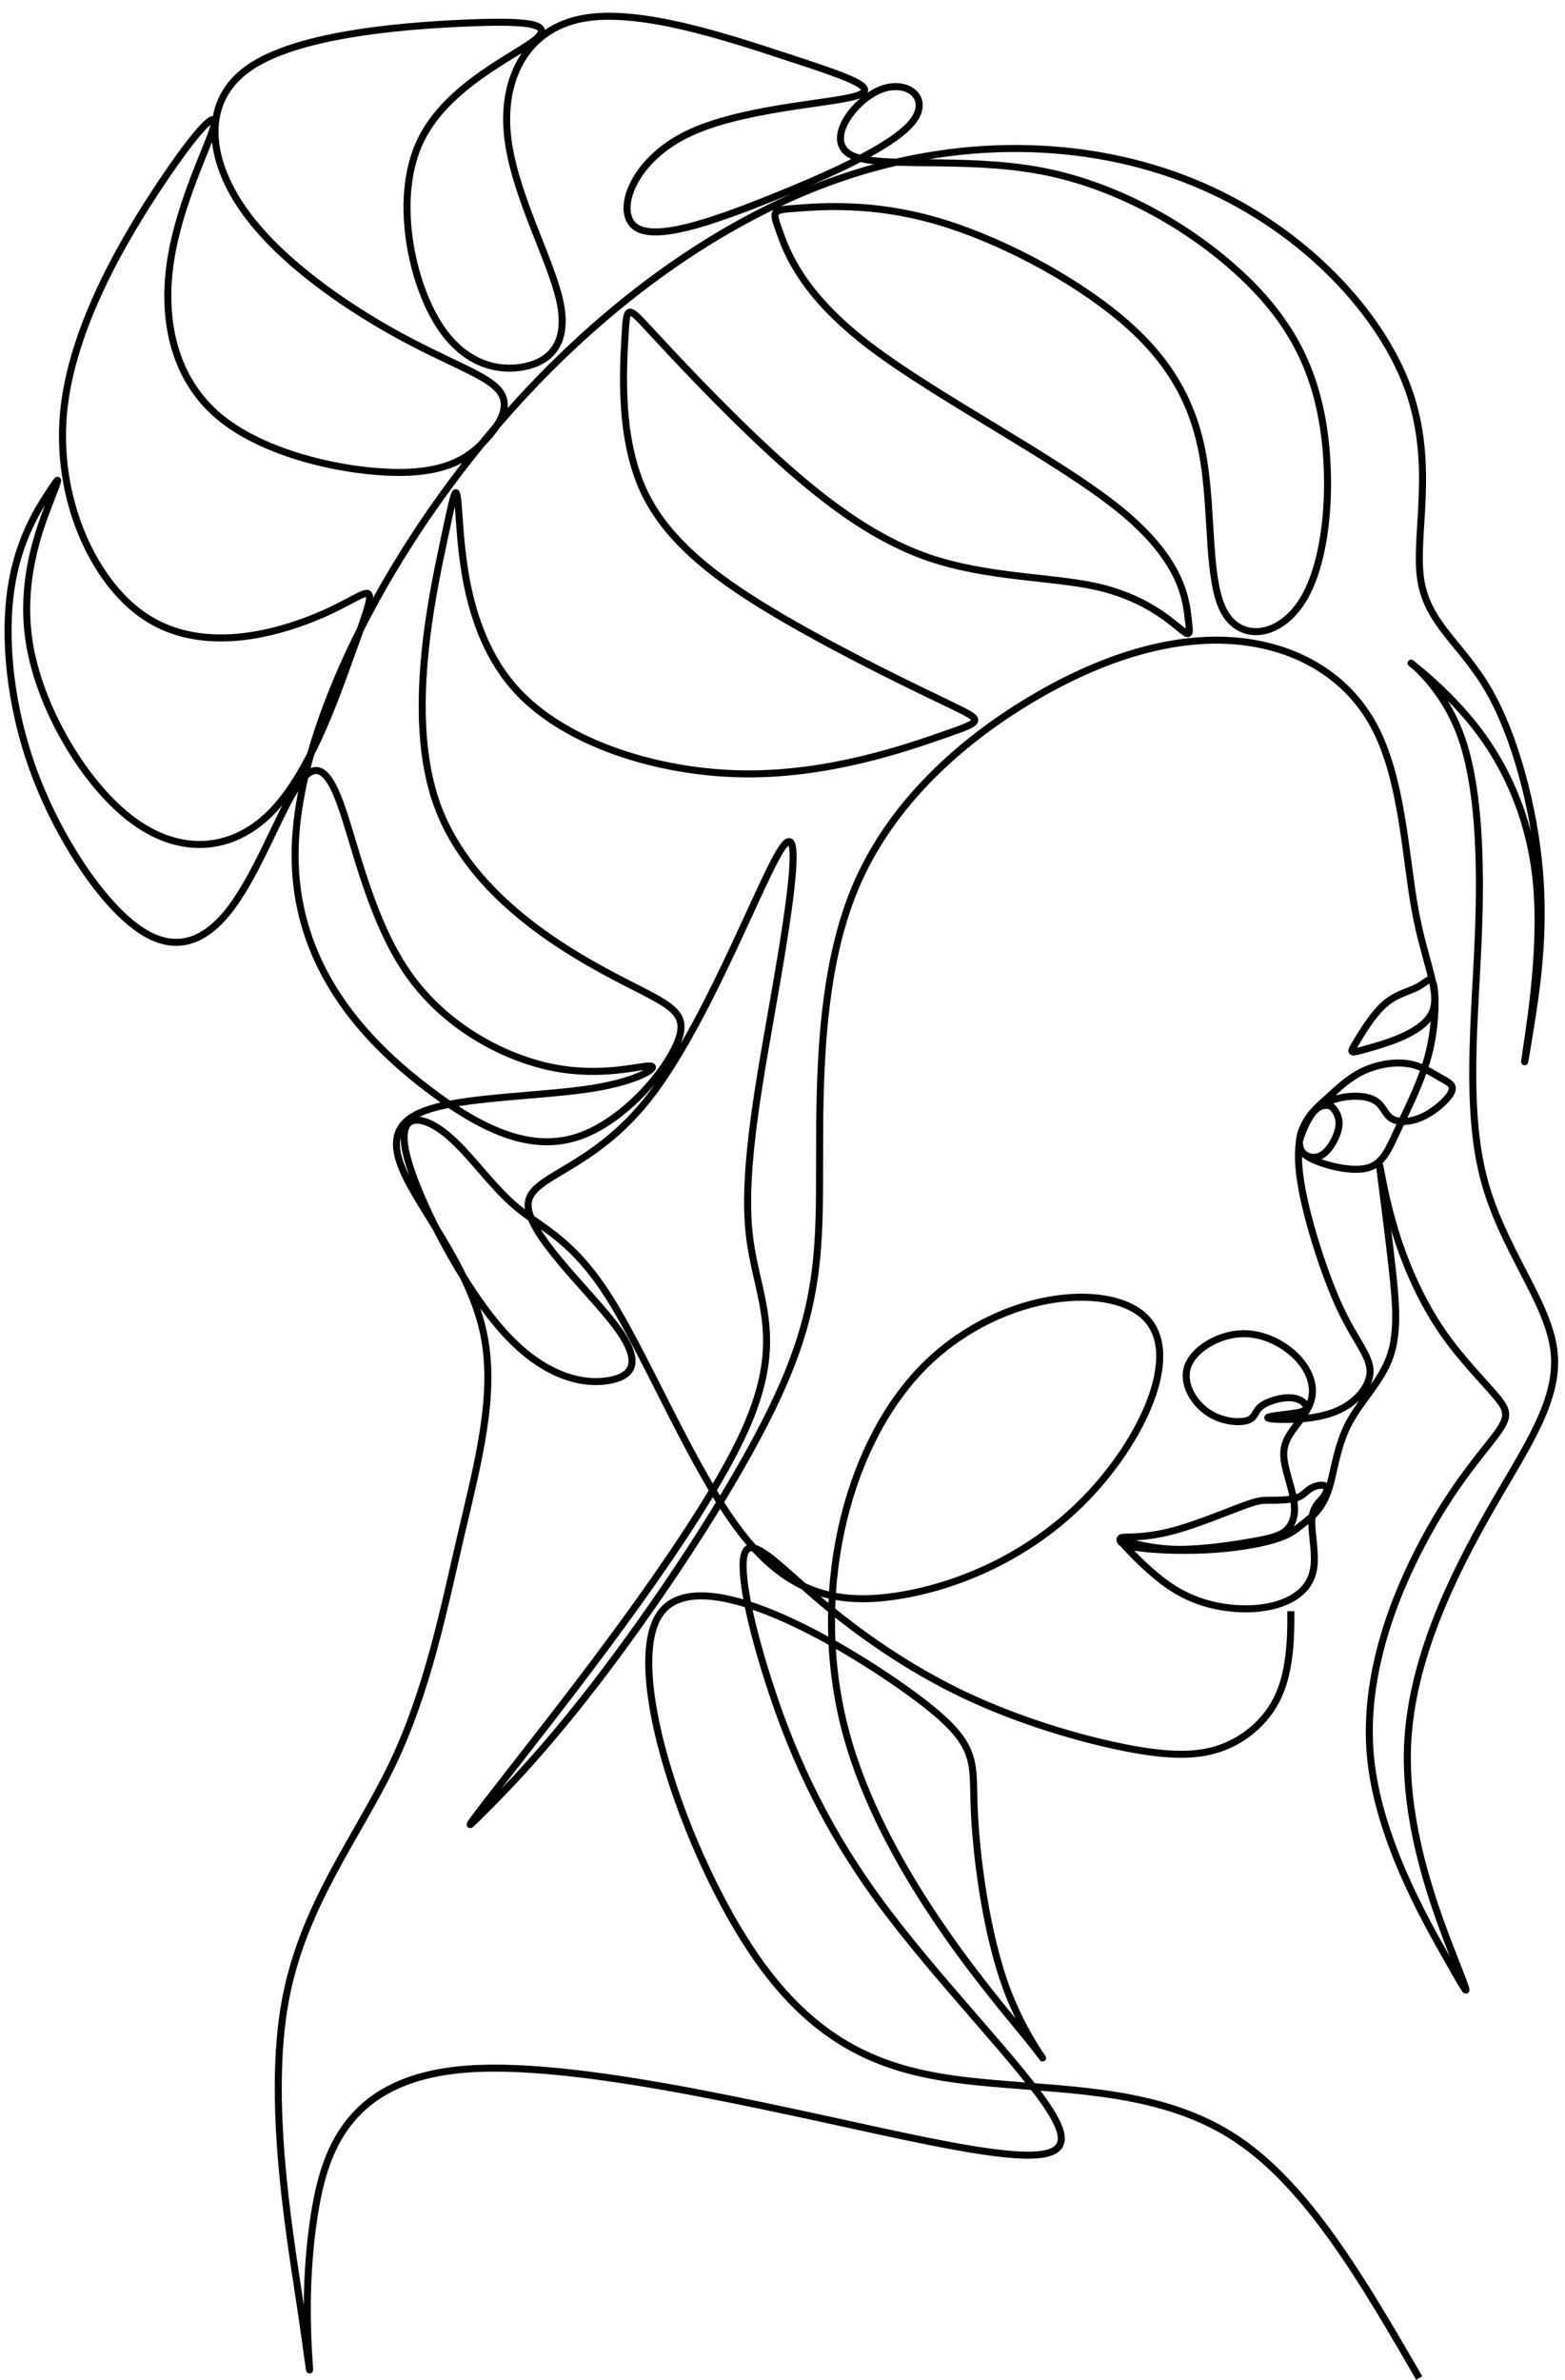 <?xml version="1.0" encoding="UTF-8"?><svg xmlns="http://www.w3.org/2000/svg" xmlns:xlink="http://www.w3.org/1999/xlink" height="2878.0" preserveAspectRatio="xMidYMid meet" version="1.0" viewBox="-5.0 -9.7 1893.1 2878.0" width="1893.1" zoomAndPan="magnify"><g><path d="M 9725.985 15.927 C 9345.025 673.979 8964.042 1332.01 8467.629 1661.047 C 7971.215 1990.063 7359.326 1990.063 6782.104 2042.03 C 6204.86 2093.975 5662.26 2197.887 5171.628 2902.103 C 4680.974 3606.32 4242.265 4910.884 4513.576 5274.522 C 4784.864 5638.182 5766.173 5060.96 6233.723 4720.382 C 6701.273 4379.825 6655.11 4275.913 6666.651 3946.898 C 6678.192 3617.861 6747.459 3063.72 6897.535 2671.219 C 7047.633 2278.696 7278.518 2047.789 7024.529 2359.504 C 6770.541 2671.219 6031.702 3525.511 5784.027 4456.558 C 5536.33 5387.583 5779.818 6395.34 6293.554 6937.939 C 6807.29 7480.539 7591.274 7557.98 7844.73 7302.308 C 8098.209 7046.636 7821.117 6457.851 7434.375 6059.569 C 7047.633 5661.286 6551.22 5453.461 6135.592 5389.975 C 5719.987 5326.489 5385.19 5407.297 5061.935 5828.684 C 4738.701 6250.071 4426.986 7011.992 4167.238 7427.619 C 3907.49 7843.224 3699.666 7912.469 3520.726 8062.568 C 3341.787 8212.643 3191.711 8443.55 3030.094 8570.522 C 2868.455 8697.516 2695.298 8720.62 2764.543 8426.228 C 2833.811 8131.835 3145.526 7519.968 3439.918 7196.712 C 3734.311 6873.479 4011.381 6838.834 4172.998 6873.479 C 4334.637 6908.101 4380.8 7012.014 4196.079 7254.439 C 4011.381 7496.886 3595.776 7877.847 3601.535 8079.89 C 3607.316 8281.911 4034.462 8305.015 4432.767 8812.969 C 4831.05 9320.924 5200.47 10313.795 5344.786 10527.402 C 5489.081 10740.897 5408.272 10175.194 5304.382 9574.912 C 5200.47 8974.586 5073.475 8339.638 5119.661 7889.41 C 5165.847 7439.16 5385.19 7173.631 5085.038 6515.578 C 4784.864 5857.525 3965.195 4806.972 3555.371 4281.695 C 3145.526 3756.396 3145.526 3756.396 3289.842 3900.712 C 3434.159 4045.029 3722.77 4333.64 4132.593 4876.239 C 4542.439 5418.838 5073.498 6215.426 5339.005 6809.97 C 5604.534 7404.515 5604.534 7797.038 5604.534 8362.742 C 5604.534 8928.423 5604.534 9667.284 5846.981 10250.309 C 6089.429 10833.291 6574.301 11260.393 7053.437 11547.298 C 7532.572 11834.093 8005.971 11980.491 8428.066 11954.707 C 8850.162 11928.79 9220.955 11730.69 9415.931 11366.299 C 9610.93 11001.908 9630.091 10471.292 9697.21 10103.689 C 9764.351 9736.064 9879.428 9531.495 9812.287 9394.046 C 9745.168 9256.596 9495.854 9186.288 9371.186 9151.111 C 9246.517 9115.957 9246.517 9115.957 9285.637 9182.19 C 9324.734 9248.422 9402.951 9380.91 9486.063 9454.431 C 9569.175 9527.929 9657.161 9542.505 9717.147 9575.355 C 9777.133 9608.206 9809.097 9659.354 9825.091 9585.833 C 9841.062 9512.312 9841.062 9314.146 9793.104 9122.358 C 9745.168 8930.571 9649.275 8745.164 9582.156 8601.335 C 9515.015 8457.483 9476.671 8355.21 9363.211 8328.828 C 9249.729 8302.468 9061.132 8351.998 8972.26 8401.196 C 8883.411 8450.417 8894.265 8499.261 8915.951 8557.696 C 8937.638 8616.132 8970.134 8684.159 9003.848 8720.797 C 9037.541 8757.458 9072.451 8762.752 9096.331 8760.271 C 9120.188 8757.768 9133.013 8747.468 9148.209 8723.943 C 9163.405 8700.418 9180.993 8663.669 9172.997 8611.702 C 9165 8559.779 9131.441 8492.66 9095.09 8452.189 C 9058.74 8411.741 9019.598 8397.962 8979.46 8406.158 C 8939.299 8414.354 8898.164 8444.503 8903.059 8516.738 C 8907.933 8588.952 8958.881 8703.209 9060.556 8765.344 C 9162.253 8827.479 9314.655 8837.469 9394.865 8807.299 C 9475.054 8777.128 9483.05 8706.82 9531.008 8673.26 C 9578.944 8639.679 9666.841 8642.891 9753.94 8684.447 C 9841.062 8725.981 9927.364 8805.903 9948.142 8854.658 C 9968.92 8903.392 9924.174 8920.98 9866.624 8953.742 C 9809.097 8986.504 9738.766 9034.439 9644.468 9048.04 C 9550.169 9061.619 9431.903 9040.819 9336.009 8994.5 C 9240.138 8948.137 9166.595 8876.212 9098.191 8814.498 C 9029.788 8752.762 8966.457 8701.215 8928.91 8608.512 C 8891.341 8515.83 8879.534 8381.969 8927.182 8148.028 C 8974.83 7914.086 9081.91 7580.065 9184.183 7362.693 C 9286.478 7145.343 9383.967 7044.643 9387.954 6940.775 C 9391.964 6836.884 9302.45 6729.804 9182.588 6671.458 C 9062.727 6613.133 8912.496 6603.541 8814.985 6602.744 C 8717.497 6601.924 8672.751 6609.921 8687.925 6617.94 C 8703.12 6625.914 8778.236 6633.911 8838.975 6641.908 C 8899.692 6649.882 8946.055 6657.879 8950.042 6681.847 C 8954.03 6705.814 8915.686 6745.776 8847.769 6751.38 C 8779.831 6756.962 8682.342 6728.21 8637.597 6692.236 C 8592.851 6656.284 8600.825 6613.133 8544.095 6595.545 C 8487.366 6577.956 8365.887 6585.953 8267.601 6655.486 C 8169.315 6724.998 8094.2 6856.068 8135.734 6969.549 C 8177.29 7083.009 8335.517 7178.903 8486.568 7190.887 C 8637.597 7202.87 8781.426 7130.967 8873.332 7042.25 C 8965.238 6953.556 9005.177 6848.071 8988.409 6756.962 C 8971.618 6665.875 8898.097 6589.143 8851.757 6522.821 C 8805.394 6456.5 8786.233 6400.568 8798.217 6317.456 C 8810.201 6234.343 8853.351 6124.074 8865.335 6036.974 C 8877.319 5949.853 8858.158 5885.923 8816.58 5845.187 C 8775.046 5804.428 8711.117 5786.84 8575.262 5762.872 C 8439.408 5738.904 8231.649 5708.513 8068.615 5710.13 C 7905.602 5711.725 7787.336 5745.284 7728.192 5759.66 C 7669.069 5774.059 7669.069 5769.252 7732.999 5702.133 C 7796.928 5635.014 7924.786 5505.539 8063.83 5424.044 C 8202.875 5342.527 8353.106 5308.967 8487.366 5302.588 C 8621.603 5296.186 8739.87 5316.964 8830.979 5362.529 C 8922.087 5408.051 8985.994 5478.381 9001.19 5583.867 C 9016.386 5689.352 8982.804 5829.991 8988.409 5916.293 C 8993.991 6002.595 9038.759 6034.56 9065.119 6067.322 C 9091.479 6100.084 9099.476 6133.665 9079.495 6145.649 C 9059.537 6157.633 9011.579 6148.041 8978.817 6128.061 C 8946.055 6108.08 8928.467 6077.711 8878.117 6062.537 C 8827.789 6047.341 8744.677 6047.341 8692.731 6047.341 C 8640.786 6047.341 8620.008 6047.341 8510.536 6006.604 C 8401.064 5965.846 8202.875 5884.329 8051.049 5841.975 C 7899.201 5799.622 7793.716 5796.432 7736.986 5794.837 C 7680.256 5793.22 7672.259 5793.22 7669.867 5780.438 C 7667.475 5767.657 7670.664 5742.094 7773.757 5724.506 C 7876.85 5706.94 8079.801 5697.348 8266.804 5706.94 C 8453.784 5716.509 8624.793 5745.284 8730.3 5777.249 C 8835.763 5809.213 8875.724 5844.39 8908.486 5870.75 C 8941.271 5897.11 8966.811 5914.698 9001.19 5949.055 C 9035.547 5983.412 9078.72 6034.56 9110.663 6145.649 C 9142.627 6256.716 9163.405 6427.725 9243.327 6578.754 C 9323.228 6729.804 9462.272 6860.852 9523.011 7029.469 C 9583.751 7198.086 9566.162 7404.249 9540.6 7635.997 C 9515.015 7867.724 9481.455 8125.057 9464.687 8253.712 C 9447.896 8382.368 9447.896 8382.368 9465.462 8291.281 C 9483.05 8200.172 9518.227 8017.977 9586.143 7816.598 C 9654.059 7615.219 9754.76 7394.658 9885.01 7205.285 C 10015.305 7015.89 10175.105 6857.64 10257.398 6758.557 C 10339.69 6659.474 10344.497 6619.512 10250.996 6494.069 C 10157.495 6368.603 9965.708 6157.633 9761.117 5777.249 C 9556.549 5396.864 9339.199 4847.088 9390.324 4290.91 C 9441.472 3734.709 9761.117 3172.129 9920.94 2890.851 C 10080.807 2609.549 10080.807 2609.549 9965.708 2903.632 C 9850.609 3197.692 9620.478 3785.857 9646.04 4367.62 C 9671.625 4949.361 9952.904 5524.722 10208.598 5972.225 C 10464.292 6419.729 10694.49 6739.374 10651.295 7079.819 C 10608.21 7420.22 10291.71 7781.422 10167.109 8267.291 C 10042.396 8753.161 10109.604 9363.676 10131.91 9919.854 C 10154.305 10476.01 10131.91 10977.895 10007.308 11311.895 C 9882.596 11645.894 9655.654 11812.207 9670.03 11799.403 C 9684.429 11786.6 9940.145 11594.791 10143.096 11321.508 C 10346.092 11048.204 10496.301 10693.405 10533.095 10269.891 C 10569.8 9846.334 10493.089 9354.085 10464.403 9160.703 C 10435.606 8967.321 10454.789 9072.806 10493.089 9314.146 C 10531.5 9555.463 10589.005 9932.636 10552.3 10368.997 C 10515.506 10805.291 10384.392 11300.708 10200.602 11617.208 C 10016.9 11933.597 9780.3 12071.091 9735.554 12377.91 C 9690.809 12684.796 9837.85 13161.096 9650.847 13682.098 C 9463.867 14203.1 8942.821 14768.891 8234.795 15077.306 C 7526.791 15385.809 6631.762 15436.89 5743.158 15130.093 C 4854.531 14823.207 3972.328 14158.398 3262.707 13282.508 C 2553.085 12406.707 2016.09 11319.891 2000.097 10517.611 C 1984.126 9715.286 2489.156 9197.452 2907.885 8877.829 C 3326.636 8558.162 3659.062 8436.705 3972.328 8554.972 C 4285.571 8673.26 4579.631 9031.25 4640.371 9229.439 C 4701.11 9427.605 4528.506 9465.972 4148.121 9670.54 C 3767.737 9875.131 3179.594 10245.901 2971.814 10837.3 C 2764.056 11428.611 2936.66 12240.505 3022.962 12646.408 C 3109.264 13052.399 3109.264 13052.399 3128.447 12783.902 C 3147.63 12515.404 3185.974 11978.409 3524.802 11610.806 C 3863.631 11243.203 4502.921 11044.992 5087.874 11038.59 C 5672.827 11032.211 6203.442 11217.596 6468.75 11310.3 C 6734.058 11403.003 6734.058 11403.003 6494.313 11518.102 C 6254.59 11633.201 5775.122 11863.31 5353.182 12109.391 C 4931.241 12355.604 4566.85 12617.699 4397.436 12978.901 C 4228.022 13340.102 4253.607 13800.409 4266.388 14030.496 C 4279.169 14260.693 4279.169 14260.693 4438.992 14088.001 C 4598.815 13915.397 4918.46 13570.211 5257.31 13256.99 C 5596.116 12943.702 5954.106 12662.401 6353.673 12524.996 C 6753.241 12387.502 7194.342 12393.904 7501.206 12326.807 C 7808.07 12259.71 7980.674 12119.004 8066.976 12048.696 C 8153.278 11978.409 8153.278 11978.409 8137.306 12112.602 C 8121.313 12246.907 8089.349 12515.404 7661.029 12860.59 C 7232.708 13205.798 6408.011 13627.805 5944.536 13982.604 C 5481.04 14337.404 5378.744 14625.107 5327.619 14768.891 C 5276.471 14912.699 5276.471 14912.699 5449.075 14925.502 C 5621.679 14938.306 5966.909 14963.891 6395.229 14842.39 C 6823.549 14720.889 7334.982 14452.392 7673.81 14167.99 C 8012.638 13883.499 8178.84 13582.992 8242.769 13202.608 C 8306.721 12822.29 8268.354 12362.005 8386.621 12150.991 C 8504.887 11939.999 8779.787 11978.409 8936.419 12250.096 C 9093.03 12521.806 9131.396 13026.792 9064.277 13439.207 C 8997.136 13851.49 8824.532 14171.202 8492.106 14477.999 C 8159.679 14784.907 7667.43 15078.901 7130.413 15181.196 C 6593.418 15283.491 6011.655 15194 5823.08 15289.893 C 5634.46 15385.809 5839.051 15667.11 6024.436 15740.608 C 6209.822 15814.107 6376.046 15679.891 6238.596 15513.689 C 6101.147 15347.509 5660.045 15149.298 5250.908 14986.197 C 4841.749 14823.207 4464.577 14695.393 4333.507 14800.9 C 4202.459 14906.297 4317.536 15245.192 4683.477 15428.893 C 5049.419 15612.706 5666.27 15641.503 5851.655 15695.796 C 6037.041 15750.089 5791.005 15830.1 5372.32 15967.505 C 4953.658 16104.999 4362.326 16299.998 3978.752 16229.69 C 3595.177 16159.403 3419.339 15823.698 3459.301 15429.004 C 3499.24 15034.199 3754.956 14580.294 3818.885 14289.402 C 3882.814 13998.509 3754.956 13870.695 3569.57 13835.497 C 3384.163 13800.409 3141.25 13857.892 2965.434 14161.61 C 2789.641 14465.195 2680.944 15014.994 2863.139 15392.211 C 3045.335 15769.405 3518.401 15973.996 3652.66 16085.794 C 3786.92 16197.703 3582.352 16216.908 3136.443 16196.108 C 2690.557 16175.308 2003.331 16114.591 1680.496 15887.694 C 1357.639 15660.708 1399.173 15267.498 1643.703 14917.505 C 1888.21 14567.491 2335.736 14260.693 2687.345 14065.694 C 3038.955 13870.695 3294.649 13787.605 3390.565 13685.31 C 3486.458 13582.992 3422.529 13461.492 3317.044 13343.292 C 3211.559 13225.003 3064.518 13109.904 2712.908 13109.904 C 2361.298 13109.904 1805.12 13225.003 1485.475 13487.099 C 1165.83 13749.195 1082.718 14158.398 1143.457 14561.111 C 1204.174 14963.891 1408.765 15360.202 1440.729 15488.104 C 1472.672 15616.007 1332.032 15475.301 1079.528 15098.106 C 827.002 14720.889 462.611 14107.206 408.273 13519.108 C 353.936 12930.899 609.63 12368.407 954.86 12128.596 C 1300.068 11888.895 1734.789 11972.007 2022.47 12071.091 C 2310.151 12170.196 2450.79 12285.206 2495.558 12278.893 C 2540.304 12272.492 2489.156 12144.589 2377.27 11834.491 C 2265.405 11524.504 2092.801 11032.211 1830.683 10770.093 C 1568.565 10507.997 1216.955 10476.099 889.446 10715.8 C 561.915 10955.5 258.485 11466.91 178.563 11908.1 C 98.662 12349.202 242.27 12719.995 314.085 12905.402 C 385.878 13090.81 385.878 13090.81 314.085 12982.09 C 242.27 12873.393 98.662 12655.999 47.515 12314.003 C -3.633 11972.007 37.702 11505.299 205.41 11051.394 C 373.097 10597.511 667.179 10156.409 919.705 9977.404 C 1172.209 9798.398 1383.18 9881.51 1562.185 10121.211 C 1741.191 10361 1888.21 10757.289 2006.499 10942.697 C 2124.765 11128.104 2214.257 11102.608 2313.341 10827.709 C 2412.446 10552.809 2521.121 10028.596 2780.049 9660.971 C 3038.933 9293.368 3448.092 9082.397 3783.73 9018.468 C 4119.347 8954.539 4381.465 9037.629 4442.204 9031.25 C 4502.921 9024.87 4362.282 8928.954 4042.636 8877.829 C 3722.969 8826.681 3224.34 8820.279 2952.631 8743.569 C 2680.944 8666.859 2636.198 8519.817 2767.246 8257.699 C 2898.293 7995.604 3205.157 7618.409 3294.649 7196.491 C 3384.163 6774.55 3256.305 6307.864 3138.038 5799.644 C 3019.772 5291.401 2911.075 4741.603 2668.14 4233.36 C 2425.227 3725.14 2048.055 3258.454 1929.766 2593.6 C 1811.5 1928.725 1952.139 1065.683 2025.66 579.814 C 2099.18 93.944 2105.582 -14.731 2095.991 132.311 C 2086.399 279.352 2060.836 682.109 2131.167 1132.802 C 2201.476 1583.495 2367.7 2082.146 3192.376 2139.695 C 4017.051 2197.223 5500.223 1813.649 6344.082 1644.234 C 7187.94 1474.82 7392.531 1519.566 7197.532 1839.211 C 7002.555 2158.856 6408.011 2753.401 6005.275 3306.389 C 5602.518 3859.378 5391.548 4370.81 5250.908 4811.933 C 5110.247 5253.035 5039.938 5623.828 5100.655 5703.75 C 5161.394 5783.65 5353.182 5572.68 5618.489 5348.928 C 5883.797 5125.177 6222.625 4888.644 6599.798 4709.638 C 6976.97 4530.632 7392.531 4409.176 7696.183 4348.437 C 7999.857 4287.72 8191.644 4287.72 8349.849 4340.44 C 8508.099 4393.183 8632.768 4498.668 8709.478 4615.339 C 8786.188 4732.011 8814.963 4859.869 8829.339 4973.351 C 8843.738 5086.811 8843.738 5185.916 8843.738 5284.999" fill="none" stroke="#000" stroke-miterlimit="22.926" stroke-width="48.224" transform="matrix(.176 0 0 -.176 0 2869)"/></g></svg>